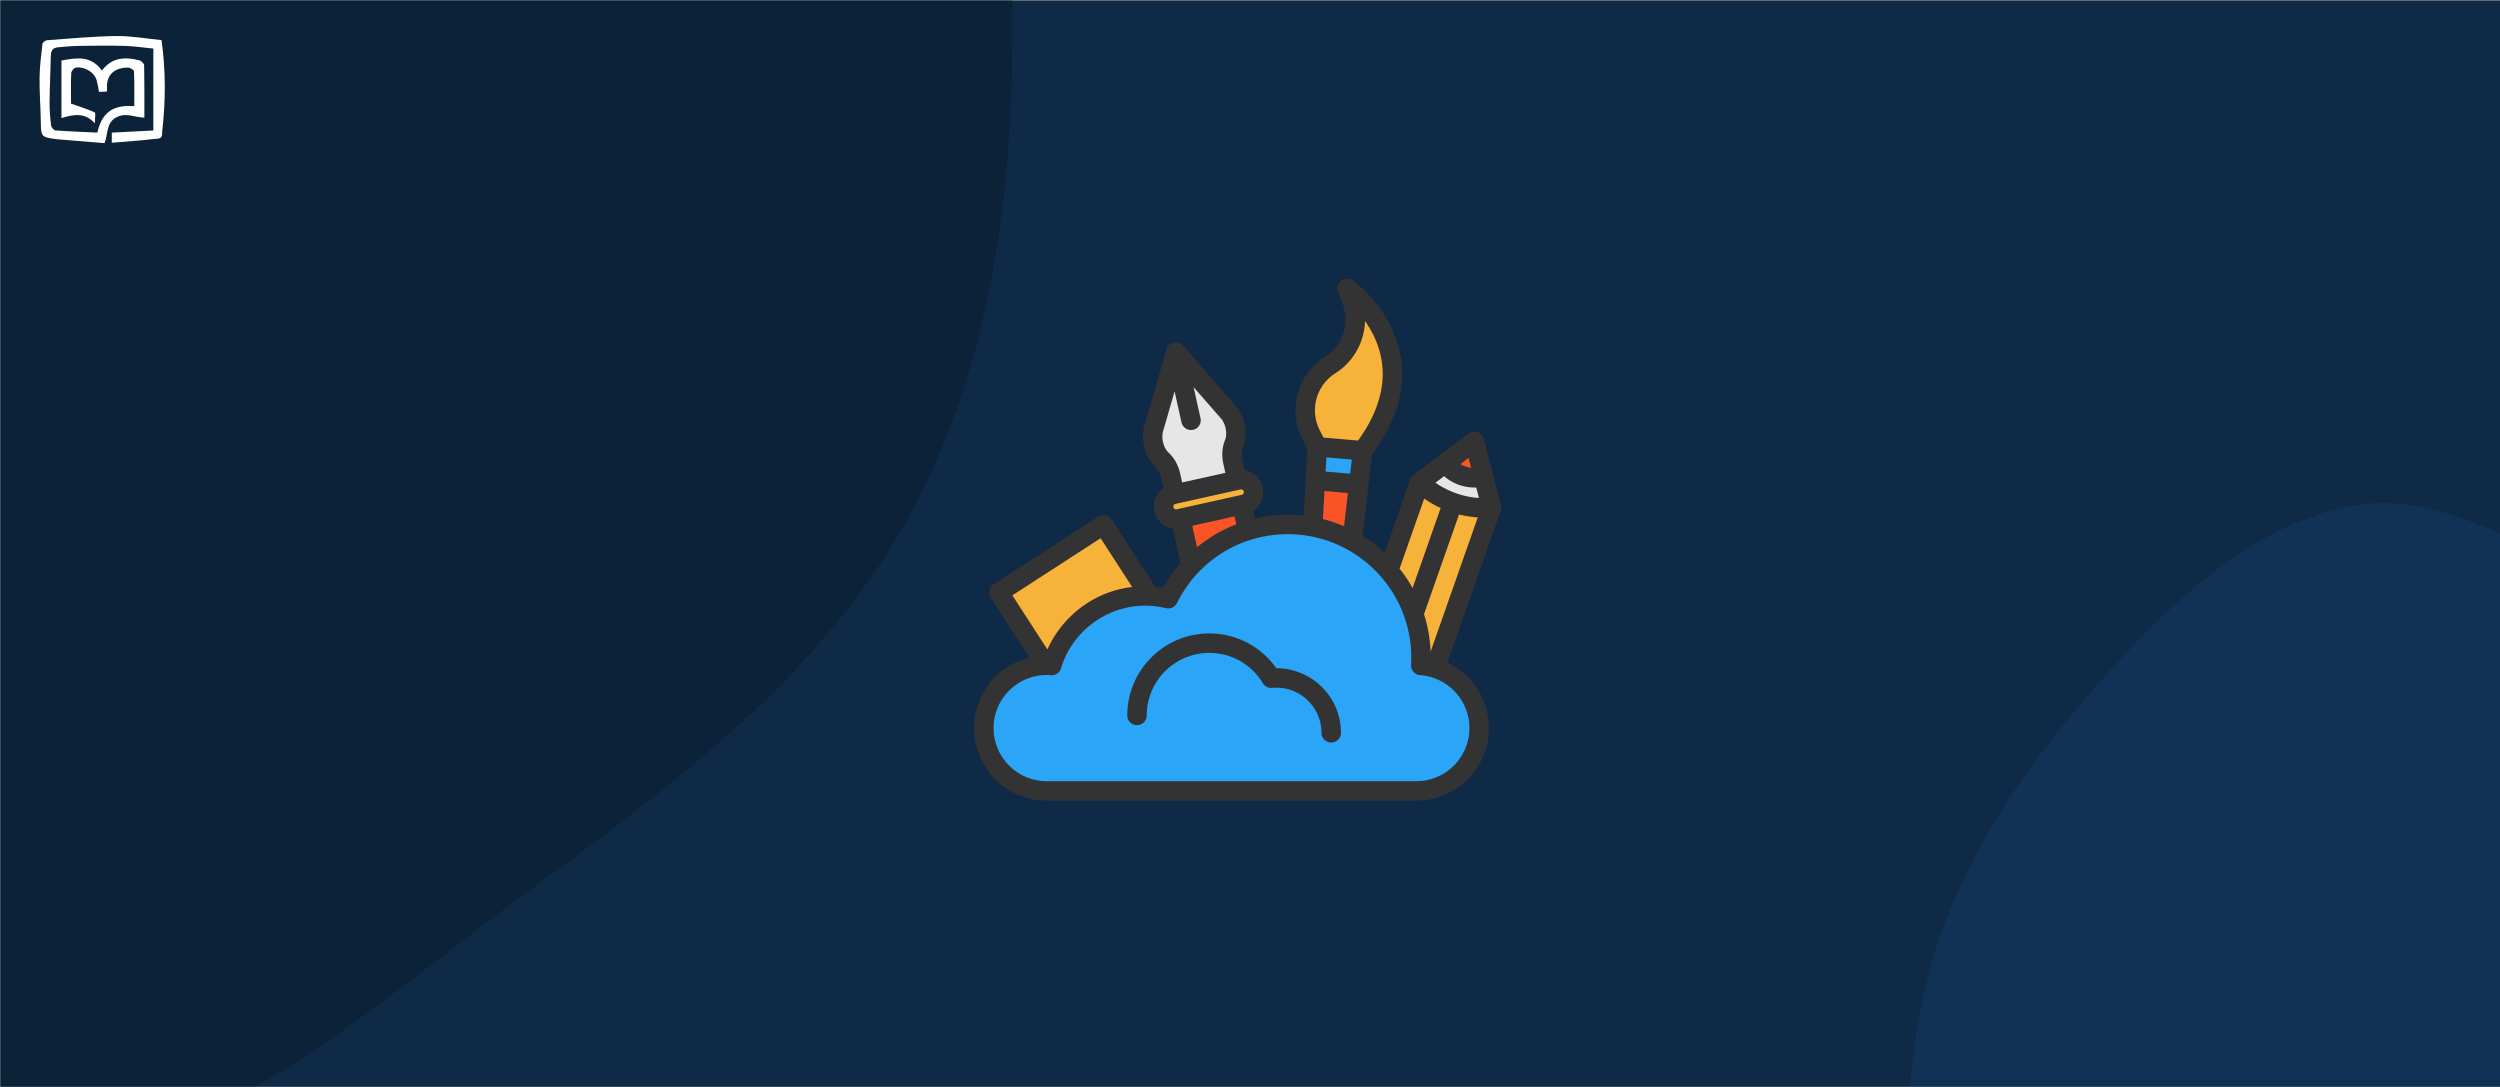 <svg xmlns:inkscape="http://www.inkscape.org/namespaces/inkscape" xmlns:sodipodi="http://sodipodi.sourceforge.net/DTD/sodipodi-0.dtd" xmlns:xlink="http://www.w3.org/1999/xlink" xmlns="http://www.w3.org/2000/svg" xmlns:svg="http://www.w3.org/2000/svg" xml:space="preserve" width="460" height="200" viewBox="0 0 460 200" id="svg173" sodipodi:docname="graphic-design.svg" inkscape:version="1.2.2 (b0a8486, 2022-12-01)"><rect x="0" y="0" width="460" height="200" fill="#808080" stroke="none"/><defs id="defs141"><linearGradient id="a"><stop offset="0" style="stop-color:#000;stop-opacity:1" id="stop132"></stop><stop offset="1" style="stop-color:#000;stop-opacity:0" id="stop134"></stop></linearGradient><linearGradient xlink:href="#a" id="b" x1="0" x2="219.207" y1="-0.289" y2="199.542" gradientUnits="userSpaceOnUse" gradientTransform="scale(0.478,1)"></linearGradient><mask id="c"><path fill="#ffffff" d="M 0,0 H 1440 V 560 H 0 Z" id="path138"></path></mask></defs><g inkscape:groupmode="layer" id="layer3" inkscape:label="background"><g fill="none" mask="url(#c)" style="fill:url(#b);fill-opacity:1" transform="matrix(0.32,0,0,0.357,0.077,0.094)" id="g149"><path fill="#0e2a47" d="M 0,0 H 1440 V 560 H 0 Z" id="path143"></path><path fill="#0b2239" d="m 0,598.587 c 111.197,3.535 204.862,-74.057 297.595,-135.521 91.509,-60.653 186.982,-121.201 237.1,-218.879 51.268,-99.921 51.581,-215.277 43.121,-327.264 -8.956,-118.554 -3.918,-258.356 -93.285,-336.771 -89.573,-78.595 -227.683,-44.824 -346.763,-49.348 -91.509,-3.477 -176.452,21.227 -267.903,25.995 -126.687,6.605 -286.48,-85.557 -372.796,7.409 -85.177,91.739 8.829,242.964 25.086,367.088 11.798,90.076 25.299,175.75 57.154,260.827 34.149,91.204 64.974,184.734 135.011,252.403 79.416,76.73 175.308,150.553 285.68,154.061" id="path145"></path><path fill="#113255" d="m 1440,887.89 c 63.832,-4.862 126.88,-12.401 183.237,-42.767 59.527,-32.074 125.743,-70.235 146.133,-134.705 20.145,-63.694 -32.718,-125.583 -42.932,-191.602 -10.061,-65.027 29.249,-145.426 -16.525,-192.697 -46.282,-47.796 -128.548,-12.688 -193.987,-24.698 -56.53,-10.375 -107.238,-50.699 -163.885,-40.982 -59.066,10.132 -106.689,51.744 -148.599,94.582 -43.959,44.933 -82.566,95.887 -97.483,156.951 -15.801,64.68 -11.357,132.799 11.415,195.366 23.978,65.879 59.347,132.9 120.525,167.137 60.135,33.653 133.389,18.649 202.101,13.415" id="path147"></path></g></g><g inkscape:groupmode="layer" id="layer2" inkscape:label="logo"><path d="m 203.045,96.557 8.484,13.111 a 15.483,15.483 0 0 0 -0.819,-0.021 c -8.123,0 -14.98,5.399 -17.19,12.803 a 12.046,12.046 0 0 0 -0.93,-0.04 c -0.041,0 -0.082,0 -0.123,0.003 l -8.667,-13.398 z" style="fill:#f7b239;stroke-width:0.189" id="path151"></path><path d="m 216.35,64.769 9.647,11.034 c 0.907,1.038 1.408,2.53 1.408,3.95 0,0.675 -0.114,1.336 -0.353,1.924 -0.39,0.95 -0.46,2.14 -0.203,3.304 l 0.752,3.384 -7.17,1.595 -4.277,0.95 -0.752,-3.385 a 6.293,6.293 0 0 0 -0.604,-1.629 c -0.27,-0.492 -0.6,-0.929 -0.977,-1.277 -1.44,-1.33 -2.098,-3.809 -1.533,-5.77 z m 56.607,22.927 1.478,5.721 h -0.003 a 17.623,17.623 0 0 1 -7.096,-0.955 17.643,17.643 0 0 1 -6.137,-3.694 l 4.73,-3.538 a 6.624,6.624 0 0 0 3.138,2.301 6.635,6.635 0 0 0 3.887,0.165 z" style="fill:#e6e6e6;stroke-width:0.189" id="path153"></path><path d="m 271.283,81.223 1.674,6.473 h -0.003 a 6.634,6.634 0 0 1 -3.887,-0.165 6.625,6.625 0 0 1 -3.137,-2.301 z" style="fill:#f95428;stroke-width:0.189" id="path155"></path><path d="m 250.722,82.935 -0.716,6.158 -0.027,-0.003 -7.953,-0.69 0.356,-6.189 z" style="fill:#2ba5f7;stroke-width:0.189" id="path157"></path><path d="m 250.006,89.093 -1.213,10.449 a 24.243,24.243 0 0 0 -7.259,-2.615 l 0.492,-8.527 7.954,0.69 z m -21.497,3.787 1.057,4.752 a 24.457,24.457 0 0 0 -10.377,6.494 l -1.944,-8.744 z" style="fill:#f95428;stroke-width:0.189" id="path159"></path><path d="m 274.435,93.417 -10.368,29.525 a 11.525,11.525 0 0 0 -2.643,-0.499 c 0.027,-0.475 0.046,-0.95 0.046,-1.43 0,-2.808 -0.473,-5.506 -1.342,-8.018 l 7.208,-20.53 v -0.003 a 17.623,17.623 0 0 0 7.097,0.955 z" style="fill:#f7b239;stroke-width:0.189" id="path161"></path><path d="m 267.336,92.463 v 0.002 l -7.208,20.53 a 24.434,24.434 0 0 0 -4.625,-8.013 l 5.694,-16.213 h 0.003 a 17.642,17.642 0 0 0 6.137,3.693 z m -36.736,-2.405 a 2.299,2.299 0 0 1 -1.748,2.743 l -11.605,2.582 -0.344,0.077 a 2.302,2.302 0 0 1 -2.746,-1.748 2.23,2.23 0 0 1 -0.055,-0.5 c 0,-1.055 0.728,-2.007 1.803,-2.246 l 0.25,-0.055 4.277,-0.95 7.17,-1.595 0.253,-0.055 a 2.304,2.304 0 0 1 2.746,1.748 z m 17.293,-36.999 c 0,0 16.65,11.865 2.83,29.876 l -8.341,-0.724 -1.118,-2.177 a 9.901,9.901 0 0 1 3.51,-12.887 9.902,9.902 0 0 0 4.606,-8.367 9.884,9.884 0 0 0 -0.647,-3.512 z" style="fill:#f7b239;stroke-width:0.189" id="path163"></path><path d="m 264.067,122.943 c 4.692,1.47 8.097,5.85 8.097,11.026 0,6.385 -5.174,11.561 -11.559,11.561 h -68.016 c -6.385,0 -11.559,-5.176 -11.559,-11.561 0,-6.342 5.108,-11.492 11.437,-11.557 0.041,-0.003 0.082,-0.003 0.122,-0.003 0.313,0 0.623,0.017 0.931,0.04 2.21,-7.404 9.067,-12.803 17.19,-12.803 0.275,0 0.547,0.007 0.82,0.022 a 17.932,17.932 0 0 1 3.44,0.492 24.562,24.562 0 0 1 4.219,-6.034 24.428,24.428 0 0 1 17.763,-7.629 c 1.566,0 3.097,0.146 4.582,0.43 a 24.24,24.24 0 0 1 7.259,2.615 24.615,24.615 0 0 1 6.71,5.439 24.434,24.434 0 0 1 4.624,8.013 24.48,24.48 0 0 1 1.342,8.018 c 0,0.48 -0.019,0.956 -0.045,1.43 a 11.514,11.514 0 0 1 2.643,0.5 z" style="fill:#2ba5f7;stroke-width:0.189" id="path165"></path><path d="m 276.169,92.968 -3.153,-12.194 a 1.79,1.79 0 0 0 -2.806,-0.986 l -10.086,7.545 a 1.79,1.79 0 0 0 -0.617,0.84 l -4.741,13.502 a 26.473,26.473 0 0 0 -4.06,-3.077 l 1.739,-14.975 c 4.413,-5.907 6.212,-11.837 5.344,-17.634 -1.338,-8.94 -8.55,-14.17 -8.856,-14.39 a 1.79,1.79 0 0 0 -2.714,2.096 l 0.84,2.208 a 8.137,8.137 0 0 1 -3.242,9.732 11.634,11.634 0 0 0 -4.147,15.216 l 0.895,1.743 -0.707,12.274 a 26.47,26.47 0 0 0 -2.905,-0.16 26.366,26.366 0 0 0 -6.047,0.704 l -0.318,-1.43 a 4.073,4.073 0 0 0 1.218,-1.23 4.065,4.065 0 0 0 0.542,-3.083 4.063,4.063 0 0 0 -1.798,-2.565 4.083,4.083 0 0 0 -1.524,-0.585 l -0.428,-1.926 c -0.18,-0.809 -0.139,-1.625 0.112,-2.238 0.994,-2.437 0.42,-5.688 -1.365,-7.73 l -9.645,-11.036 a 1.79,1.79 0 0 0 -3.07,0.683 l -4.061,14.081 c -0.752,2.606 0.105,5.794 2.038,7.58 0.487,0.45 0.87,1.172 1.049,1.98 l 0.428,1.927 a 4.087,4.087 0 0 0 -1.132,1.175 4.065,4.065 0 0 0 -0.543,3.085 4.064,4.064 0 0 0 1.798,2.564 4.081,4.081 0 0 0 1.624,0.601 l 1.408,6.337 a 26.365,26.365 0 0 0 -3.223,4.534 19.835,19.835 0 0 0 -1.467,-0.19 l -8,-12.363 a 1.79,1.79 0 0 0 -2.476,-0.53 l -19.245,12.456 a 1.791,1.791 0 0 0 -0.53,2.476 l 7.127,11.016 c -5.839,1.426 -10.186,6.697 -10.186,12.968 0,7.361 5.99,13.35 13.35,13.35 h 68.017 c 7.362,0 13.35,-5.989 13.35,-13.35 0,-5.271 -3.11,-9.896 -7.63,-12.054 l 9.799,-27.906 a 1.79,1.79 0 0 0 0.044,-1.042 z m -14.153,20.05 6.447,-18.359 a 19.503,19.503 0 0 0 3.446,0.543 l -8.675,24.704 a 26.178,26.178 0 0 0 -1.218,-6.888 z m 2.104,-24.2 1.6,-1.198 a 8.454,8.454 0 0 0 2.754,1.602 8.459,8.459 0 0 0 2.805,0.48 c 0.114,0 0.229,-0.006 0.343,-0.01 l 0.5,1.936 a 15.955,15.955 0 0 1 -8.002,-2.81 z m 6.098,-4.562 0.472,1.827 a 4.91,4.91 0 0 1 -1.03,-0.24 4.918,4.918 0 0 1 -0.954,-0.456 z m -8.169,7.487 a 19.509,19.509 0 0 0 3.034,1.73 l -5.168,14.719 a 26.404,26.404 0 0 0 -2.393,-3.557 z m -17.986,-7.59 4.667,0.406 -0.302,2.6 -4.515,-0.393 z m 1.67,-15.492 c 3.366,-2.132 5.328,-5.79 5.427,-9.603 1.366,1.945 2.638,4.465 3.087,7.461 0.7,4.686 -0.769,9.575 -4.366,14.545 l -6.358,-0.552 -0.666,-1.297 a 8.069,8.069 0 0 1 2.876,-10.554 z m -2.027,21.682 4.308,0.374 -0.71,6.114 a 26.08,26.08 0 0 0 -3.895,-1.322 z m -23.447,10.343 -0.877,-3.944 7.767,-1.727 0.324,1.459 a 26.165,26.165 0 0 0 -4.585,2.308 26.466,26.466 0 0 0 -2.63,1.904 z m -3.403,-7.053 c -0.006,0.001 -0.01,0.004 -0.017,0.006 l -0.326,0.072 a 0.501,0.501 0 0 1 -0.385,-0.068 0.5,0.5 0 0 1 -0.224,-0.32 0.5,0.5 0 0 1 0.068,-0.384 0.502,0.502 0 0 1 0.32,-0.224 l 0.251,-0.056 11.7,-2.6 a 0.501,0.501 0 0 1 0.384,0.067 0.5,0.5 0 0 1 0.224,0.32 0.5,0.5 0 0 1 -0.067,0.385 0.5,0.5 0 0 1 -0.32,0.224 z m -2.847,-14.287 2.117,-7.338 1.27,5.714 a 1.791,1.791 0 0 0 1.747,1.403 1.79,1.79 0 0 0 1.75,-2.18 l -1.27,-5.714 5.026,5.75 c 0.896,1.026 1.23,2.83 0.745,4.02 -0.527,1.292 -0.631,2.843 -0.292,4.368 l 0.364,1.637 -7.951,1.767 -0.364,-1.637 c -0.34,-1.525 -1.09,-2.887 -2.114,-3.833 -0.944,-0.873 -1.406,-2.648 -1.028,-3.957 z m -11.495,19.687 5.802,8.966 a 19.516,19.516 0 0 0 -9.5,3.846 19.932,19.932 0 0 0 -6.1,7.655 l -6.44,-9.956 z m 67.86,34.937 c 0,5.386 -4.383,9.769 -9.769,9.769 h -68.016 c -5.387,0 -9.769,-4.383 -9.769,-9.77 0,-5.386 4.383,-9.768 9.769,-9.768 0.236,0 0.494,0.012 0.788,0.035 a 1.788,1.788 0 0 0 1.858,-1.273 c 2.026,-6.785 8.389,-11.524 15.475,-11.524 1.286,0 2.577,0.155 3.836,0.462 a 1.791,1.791 0 0 0 2.029,-0.946 c 3.864,-7.812 11.673,-12.666 20.378,-12.666 12.53,0 22.725,10.195 22.725,22.725 0,0.403 -0.014,0.837 -0.042,1.326 a 1.79,1.79 0 0 0 1.663,1.89 c 5.088,0.355 9.075,4.634 9.075,9.74 z" style="fill:#333333;stroke-width:0.189" id="path167"></path><path d="m 234.849,122.949 h -0.015 c -2.826,-4.024 -7.36,-6.395 -12.331,-6.395 -8.316,0 -15.082,6.766 -15.082,15.082 a 1.791,1.791 0 1 0 3.582,0 c 0,-6.342 5.159,-11.5 11.5,-11.5 4.069,0 7.754,2.084 9.858,5.574 a 1.79,1.79 0 0 0 1.7,0.86 8.49,8.49 0 0 1 0.788,-0.04 c 4.578,0 8.303,3.725 8.303,8.303 a 1.79,1.79 0 1 0 3.581,0 c 0,-6.552 -5.33,-11.884 -11.884,-11.884 z" style="fill:#333333;stroke-width:0.189" id="path169"></path></g><g inkscape:groupmode="layer" id="layer1" inkscape:label="iact"><path fill="#ffffff" d="m 29.821,24.38 c 0.15,1.343 -1.003,1.13 -1.504,1.192 -2.537,0.317 -5.096,0.47 -7.748,0.688 v -1.855 l 7.647,-0.397 V 8.936 C 26.399,8.759 24.699,8.499 22.993,8.448 c -2.731,-0.08 -5.466,-0.05 -8.199,-0.01 -1.39,0.021 -2.781,0.136 -4.166,0.266 -0.836,0.078 -1.25,0.584 -1.27,1.459 -0.068,2.888 -0.211,5.775 -0.24,8.664 -0.013,1.432 0.113,2.872 0.286,4.295 0.041,0.333 0.512,0.855 0.816,0.877 2.568,0.188 5.144,0.28 7.69,0.4 0.743,-3.176 2.33,-5.214 6.8,-4.862 0,-2.147 0.039,-4.286 -0.053,-6.42 -0.01,-0.256 -0.732,-0.687 -1.123,-0.687 -2.166,0.003 -3.928,1.086 -3.85,3.636 0.006,0.218 0,0.437 0,0.775 l -1.466,0.066 c -0.133,-0.688 -0.23,-1.354 -0.394,-2.002 -0.436,-1.734 -2.457,-2.719 -3.907,-2.46 -0.332,0.058 -0.792,0.647 -0.81,1.01 -0.084,1.759 -0.037,3.525 -0.037,5.288 v 0.327 c 1.566,0.552 3.006,0.983 4.355,1.61 0.219,0.103 0.03,1.08 0.03,2.006 -1.951,-2.11 -4.002,-1.587 -6.146,-0.963 V 11.14 c 2.688,-0.501 5.411,-1.003 7.444,1.851 1.833,-2.482 4.298,-2.544 6.907,-1.887 0.357,0.09 0.857,0.607 0.864,0.935 0.065,3.167 0.04,6.336 0.04,9.608 -1.765,-0.031 -3.402,-1.015 -5.164,-0.055 -1.895,1.032 -1.47,2.935 -2.155,4.747 l -8.596,-0.707 c -0.044,-0.004 -0.088,0 -0.132,-0.007 -3,-0.402 -2.968,-0.403 -3.014,-3.468 C 7.463,19.533 7.243,16.909 7.279,14.287 7.307,12.214 7.573,10.14 7.816,8.077 7.847,7.811 8.361,7.419 8.673,7.397 12.923,7.09 17.175,6.685 21.43,6.63 c 2.707,-0.034 5.42,0.472 8.295,0.752 0.777,5.626 0.776,11.258 0.096,16.997 z" style="stroke-width:0.265" id="path171"></path></g></svg>